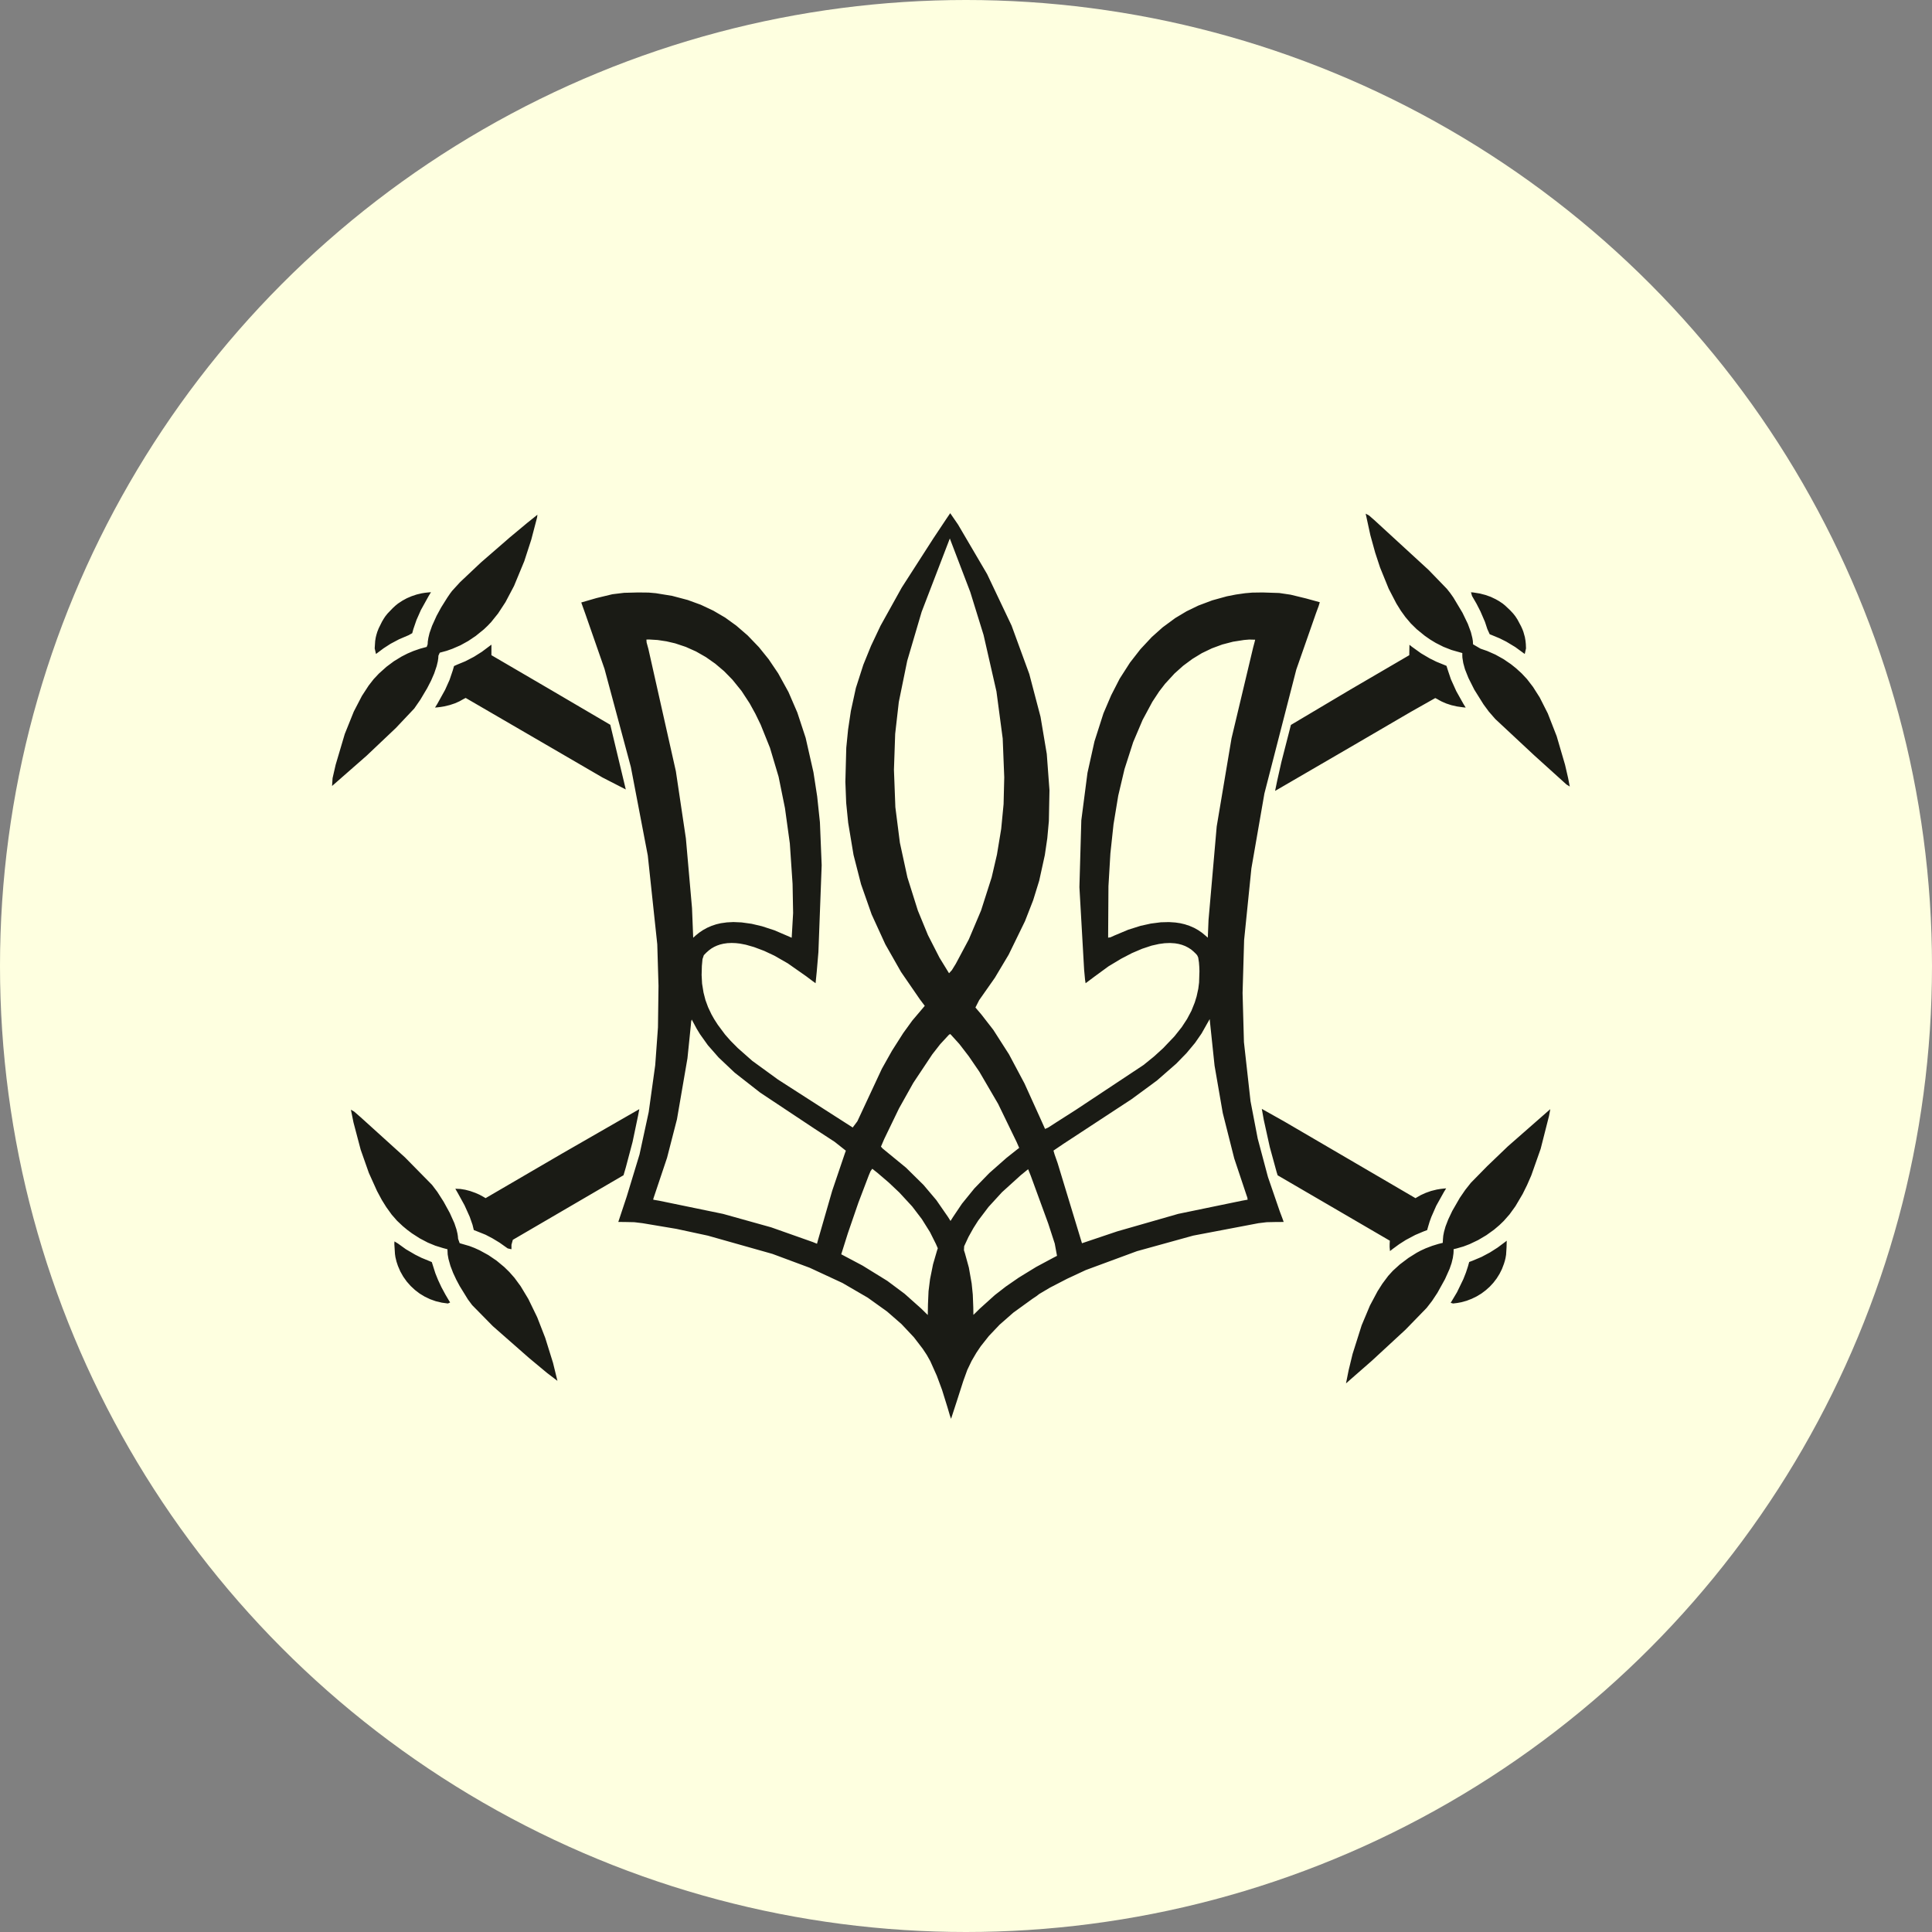<svg xmlns="http://www.w3.org/2000/svg" version="1.1" xmlns:xlink="http://www.w3.org/1999/xlink" width="64" height="64"><rect width="100%" height="100%" fill="#808080" stroke="none"/><svg width="64" height="64" viewBox="0 0 64 64" fill="none" xmlns="http://www.w3.org/2000/svg">
<circle cx="32" cy="32" r="32" fill="#FEFFE0"></circle>
<path d="M31.736 17.376L32.699 19.017L33.51 20.724L34.097 22.329L34.469 23.745L34.676 24.977L34.765 26.177L34.745 27.198L34.693 27.768L34.611 28.327L34.425 29.174L34.225 29.821L33.954 30.515L33.414 31.623L32.955 32.392L32.435 33.133L32.312 33.375L32.506 33.602L32.906 34.117L33.424 34.926L33.938 35.892L34.491 37.112L34.619 37.398L34.73 37.347L34.964 37.196L35.635 36.768L37.88 35.28L38.227 34.999L38.531 34.722L38.904 34.331L39.148 34.024L39.323 33.756L39.467 33.485L39.578 33.208L39.64 33.005L39.695 32.753L39.721 32.547L39.733 32.174L39.728 32.028L39.717 31.882L39.692 31.718L39.657 31.643L39.61 31.59L39.533 31.516L39.453 31.449L39.359 31.39L39.26 31.339L39.154 31.299L39.042 31.269L38.924 31.249L38.757 31.238L38.581 31.245L38.395 31.27L38.148 31.325L37.832 31.43L37.497 31.573L37.143 31.757L36.722 32.01L36.257 32.35L35.962 32.571L35.944 32.457L35.913 32.123L35.757 29.387L35.82 27.173L36.024 25.602L36.256 24.559L36.553 23.631L36.809 23.032L37.092 22.48L37.432 21.95L37.777 21.507L38.152 21.105L38.512 20.783L38.933 20.473L39.306 20.25L39.698 20.06L40.158 19.887L40.64 19.754L40.94 19.695L41.247 19.651L41.482 19.631L41.824 19.626L42.376 19.644L42.753 19.7L43.267 19.825L43.72 19.95L43.682 20.075L43.595 20.311L42.942 22.179L41.885 26.286L41.454 28.766L41.213 31.139L41.162 32.895L41.207 34.52L41.425 36.477L41.663 37.716L42.002 38.988L42.395 40.131L42.487 40.375L42.523 40.478L42.429 40.48L42.241 40.481L41.96 40.487L41.688 40.52L39.527 40.931L37.662 41.447L35.969 42.072L35.355 42.358L34.779 42.656L34.426 42.865L34.336 42.935L34.198 43.027L33.568 43.483L33.112 43.883L32.759 44.255L32.489 44.596L32.343 44.813L32.188 45.078L32.043 45.38L31.91 45.747L31.691 46.43L31.505 47L31.466 46.89L31.388 46.624L31.206 46.039L31.035 45.578L30.818 45.092L30.703 44.887L30.567 44.681L30.274 44.299L29.862 43.861L29.386 43.446L28.747 42.988L27.908 42.5L26.822 41.996L25.588 41.537L23.447 40.932L22.407 40.708L21.286 40.52L21.014 40.487L20.732 40.481L20.482 40.478L20.762 39.634L21.185 38.243L21.489 36.839L21.705 35.285L21.796 34.033L21.814 32.659L21.773 31.281L21.459 28.34L20.898 25.408L20.025 22.157L19.393 20.344L19.255 19.958L19.759 19.812L20.286 19.685L20.671 19.638L21.139 19.626L21.49 19.63L21.727 19.651L22.266 19.739L22.78 19.875L23.216 20.034L23.63 20.229L24.023 20.459L24.392 20.726L24.765 21.048L25.141 21.439L25.462 21.837L25.778 22.305L26.119 22.924L26.412 23.602L26.688 24.441L26.947 25.584L27.07 26.382L27.161 27.239L27.219 28.661L27.111 31.538L27.055 32.194L27.017 32.57L26.911 32.494L26.708 32.341L26.096 31.912L25.649 31.656L25.314 31.499L24.982 31.374L24.706 31.295L24.515 31.258L24.375 31.242L24.236 31.237L24.097 31.243L23.964 31.262L23.856 31.288L23.754 31.323L23.657 31.367L23.565 31.421L23.48 31.484L23.398 31.557L23.315 31.642L23.271 31.773L23.25 32L23.242 32.298L23.257 32.583L23.305 32.879L23.369 33.128L23.457 33.367L23.569 33.603L23.659 33.762L23.78 33.95L24.023 34.276L24.204 34.48L24.439 34.717L24.92 35.142L25.771 35.761L27.17 36.66L28.247 37.35L28.401 37.145L29.214 35.402L29.547 34.809L29.922 34.22L30.222 33.806L30.591 33.371L30.634 33.32L30.476 33.11L29.848 32.197L29.327 31.281L28.874 30.291L28.523 29.291L28.274 28.318L28.097 27.255L28.031 26.597L28.004 25.898L28.034 24.77L28.094 24.168L28.186 23.552L28.352 22.79L28.599 22.021L28.854 21.394L29.168 20.73L29.871 19.465L30.918 17.836L31.342 17.199L31.477 17L31.736 17.376ZM51.341 36.822L51.312 36.972L51.036 38.058L50.726 38.937L50.585 39.259L50.44 39.552L50.201 39.957L50.006 40.227L49.815 40.444L49.67 40.584L49.492 40.735L49.237 40.918L48.965 41.079L48.684 41.213L48.48 41.291L48.254 41.356L48.152 41.381V41.454L48.148 41.524L48.127 41.671L48.085 41.843L48.02 42.032L47.868 42.372L47.617 42.825L47.438 43.096L47.26 43.326L46.56 44.046L45.444 45.077L44.588 45.826L44.675 45.392L44.806 44.852L45.107 43.901L45.382 43.246L45.633 42.775L45.792 42.525L45.986 42.265L46.141 42.095L46.371 41.886L46.656 41.671L46.93 41.499L47.067 41.426L47.228 41.352L47.444 41.27L47.645 41.208L47.753 41.181L47.793 41.171L47.8 41.043L47.81 40.935L47.835 40.805L47.885 40.628L47.975 40.395L48.108 40.114L48.358 39.68L48.539 39.416L48.726 39.18L49.268 38.628L49.948 37.976L51.355 36.742L51.341 36.822ZM11.735 36.825L11.948 37.011L13.415 38.339L14.312 39.251L14.487 39.482L14.696 39.809L14.9 40.181L15.052 40.519L15.121 40.725L15.154 40.864L15.168 40.952L15.175 41.036L15.227 41.182L15.553 41.277L15.715 41.339L15.889 41.418L16.179 41.577L16.451 41.762L16.702 41.97L16.87 42.134L17.043 42.33L17.248 42.609L17.502 43.031L17.795 43.634L18.062 44.32L18.32 45.148L18.466 45.743L18.117 45.477L17.52 44.98L16.325 43.93L15.64 43.233L15.501 43.046L15.227 42.601L15.114 42.389L15.011 42.169L14.921 41.934L14.856 41.703L14.83 41.554L14.822 41.383L14.675 41.344L14.42 41.265L14.173 41.163L13.906 41.023L13.646 40.856L13.493 40.742L13.342 40.617L13.152 40.438L12.977 40.238L12.796 39.987L12.65 39.753L12.489 39.453L12.219 38.855L11.948 38.085L11.71 37.184L11.624 36.76L11.735 36.825ZM28.839 38.795L28.781 38.931L28.433 39.846L28.087 40.852L27.867 41.55L28.194 41.723L28.573 41.924L29.394 42.431L29.965 42.857L30.516 43.348L30.734 43.562L30.74 43.211L30.759 42.773L30.809 42.374L30.908 41.882L31.04 41.428L31.066 41.351L31.004 41.209L30.807 40.815L30.539 40.387L30.219 39.967L29.793 39.505L29.448 39.179L29.062 38.848L28.895 38.717L28.839 38.795ZM34.013 38.768L33.812 38.932L33.193 39.493L32.747 39.98L32.404 40.433L32.245 40.683L32.082 40.975L31.939 41.283L31.932 41.415L31.967 41.525L32.095 41.991L32.188 42.519L32.225 42.886L32.241 43.301L32.245 43.556L32.306 43.499L32.445 43.361L32.954 42.902L33.32 42.618L33.756 42.317L34.328 41.967L34.903 41.659L35.015 41.601L34.94 41.195L34.724 40.531L34.145 38.948L34.059 38.732L34.013 38.768ZM13.182 41.193L13.446 41.383L13.754 41.563L13.965 41.668L14.194 41.762L14.304 41.808L14.338 41.915L14.422 42.179L14.511 42.4L14.624 42.642L14.756 42.886L14.867 43.074L14.911 43.145L14.838 43.18L14.635 43.152L14.438 43.105L14.251 43.039L14.072 42.954L13.903 42.852L13.747 42.733L13.604 42.6L13.474 42.453L13.359 42.292L13.262 42.12L13.183 41.938L13.135 41.794L13.099 41.645L13.084 41.543L13.063 41.209L13.067 41.123L13.182 41.193ZM49.906 41.324L49.891 41.565L49.871 41.682L49.849 41.77L49.818 41.87L49.754 42.039L49.673 42.2L49.578 42.352L49.469 42.494L49.348 42.625L49.214 42.744L49.07 42.852L48.916 42.945L48.754 43.024L48.585 43.089L48.409 43.138L48.273 43.163L48.136 43.18L48.056 43.158L48.266 42.806L48.475 42.374L48.562 42.153L48.628 41.951L48.669 41.805L48.785 41.761L49.077 41.638L49.357 41.489L49.611 41.327L49.863 41.139L49.912 41.1L49.906 41.324ZM42.552 37.156L44.349 38.206L46.89 39.691L46.923 39.671L47.07 39.587L47.227 39.516L47.407 39.452L47.597 39.405L47.713 39.386L47.832 39.372L47.906 39.366L47.831 39.488L47.577 39.943L47.415 40.312L47.359 40.466L47.308 40.635L47.276 40.749L47.15 40.796L46.881 40.91L46.569 41.076L46.348 41.217L46.139 41.37L46.045 41.444L46.033 41.305L46.034 41.209L46.04 41.1L44.183 40.017L42.324 38.934L42.291 38.83L42.063 37.997L41.864 37.096L41.799 36.733L42.552 37.156ZM21.138 36.953L20.955 37.827L20.73 38.675L20.655 38.931L18.849 39.985L16.988 41.071L16.943 41.233V41.353L16.941 41.383L16.818 41.355L16.547 41.163L16.309 41.019L16.085 40.902L15.856 40.81L15.695 40.746L15.653 40.573L15.559 40.305L15.388 39.926L15.168 39.526L15.083 39.379L15.253 39.386L15.412 39.412L15.573 39.454L15.75 39.517L15.882 39.575L16.014 39.647L16.086 39.69L18.605 38.221L21.178 36.742L21.138 36.953ZM22.895 33.842L22.886 33.953L22.773 35.057L22.425 37.079L22.097 38.353L21.663 39.648L21.643 39.709L21.641 39.742L21.84 39.776L23.953 40.212L25.546 40.657L26.924 41.144L27.064 41.201L27.1 41.068L27.567 39.448L27.988 38.206L28.02 38.118L27.648 37.824L26.984 37.391L25.182 36.194L24.338 35.534L23.806 35.031L23.449 34.624L23.189 34.26L23.078 34.077L22.979 33.893L22.914 33.773L22.895 33.842ZM39.99 33.905L39.805 34.233L39.586 34.549L39.303 34.888L38.964 35.236L38.325 35.794L37.492 36.407L35.816 37.506L35.222 37.895L34.898 38.115L34.932 38.235L35.035 38.529L35.842 41.184L37.009 40.791L39.031 40.211L41.141 39.775L41.33 39.741L41.319 39.669L41.295 39.601L40.886 38.376L40.505 36.867L40.234 35.301L40.083 33.865L40.073 33.759L39.99 33.905ZM31.438 34.274L31.144 34.592L30.885 34.924L30.254 35.872L29.78 36.719L29.29 37.733L29.183 37.983L29.235 38.043L30.014 38.682L30.593 39.253L31.016 39.753L31.403 40.312L31.487 40.446L31.57 40.315L31.865 39.876L32.28 39.365L32.77 38.861L33.334 38.363L33.647 38.114L33.762 38.025L33.675 37.827L33.065 36.569L32.443 35.503L32.092 34.99L31.778 34.582L31.481 34.255L31.438 34.274ZM30.53 20.27L30.053 21.89L29.774 23.255L29.654 24.309L29.613 25.499L29.66 26.739L29.81 27.917L30.059 29.064L30.405 30.163L30.739 30.975L31.122 31.725L31.438 32.24L31.531 32.139L31.662 31.927L32.094 31.117L32.499 30.161L32.85 29.064L33.025 28.311L33.166 27.458L33.245 26.639L33.267 25.751L33.216 24.466L33.009 22.906L32.582 21.034L32.141 19.61L31.464 17.838L30.53 20.27ZM21.413 21.186L21.42 21.283L21.48 21.503L22.389 25.548L22.721 27.775L22.924 30.083L22.963 31.064L23.043 30.991L23.163 30.894L23.291 30.808L23.429 30.732L23.573 30.67L23.725 30.619L23.878 30.583L24.081 30.555L24.295 30.544L24.566 30.556L24.898 30.602L25.245 30.684L25.655 30.818L26.075 30.998L26.226 31.064L26.273 30.244L26.255 29.279L26.164 27.938L26.003 26.77L25.792 25.73L25.507 24.774L25.198 24.005L25.023 23.645L24.834 23.301L24.564 22.888L24.262 22.515L23.987 22.234L23.693 21.985L23.383 21.767L23.057 21.581L22.717 21.429L22.366 21.312L22.078 21.245L21.784 21.201L21.52 21.185L21.413 21.186ZM41.213 21.2L40.846 21.257L40.489 21.35L40.145 21.477L39.812 21.637L39.496 21.83L39.194 22.054L38.909 22.309L38.593 22.653L38.398 22.906L38.173 23.248L37.851 23.847L37.538 24.584L37.251 25.477L37.043 26.358L36.887 27.305L36.783 28.273L36.719 29.355L36.708 31.061L36.785 31.05L36.898 30.998L37.372 30.799L37.781 30.67L38.125 30.594L38.455 30.552L38.723 30.545L38.935 30.559L39.097 30.583L39.25 30.619L39.405 30.671L39.552 30.734L39.69 30.811L39.819 30.899L39.941 31.001L40.01 31.062L40.016 30.918L40.034 30.477L40.305 27.377L40.796 24.457L41.513 21.446L41.56 21.27L41.579 21.191L41.382 21.186L41.213 21.2ZM46.773 21.426L47.074 21.642L47.367 21.814L47.581 21.92L47.817 22.016L47.902 22.051L47.917 22.058L47.966 22.213L48.063 22.501L48.241 22.895L48.474 23.311L48.553 23.439L48.473 23.432L48.263 23.402L48.079 23.36L47.905 23.303L47.758 23.239L47.681 23.198L47.607 23.155L47.545 23.124L46.727 23.586L44.867 24.672L42.239 26.2L42.31 25.855L42.448 25.242L42.763 24.014L44.735 22.842L46.684 21.704L46.687 21.531L46.69 21.359L46.773 21.426ZM16.279 21.704L18.244 22.852L20.217 24.01L20.73 26.152L19.957 25.755L18.087 24.667L15.426 23.12L15.354 23.157L15.22 23.232L15.074 23.297L14.901 23.355L14.719 23.399L14.606 23.418L14.491 23.432L14.411 23.439L14.49 23.311L14.745 22.851L14.892 22.523L14.997 22.213L15.04 22.064L15.146 22.016L15.413 21.906L15.7 21.757L15.962 21.592L16.279 21.355V21.704ZM45.347 17.073L45.522 17.225L47.324 18.88L47.93 19.506L48.04 19.645L48.145 19.794L48.447 20.299L48.624 20.666L48.725 20.939L48.773 21.131L48.79 21.23L48.797 21.344L49.044 21.488L49.264 21.564L49.538 21.685L49.8 21.831L50.049 22L50.223 22.139L50.411 22.311L50.583 22.495L50.783 22.755L51.006 23.106L51.273 23.634L51.567 24.387L51.844 25.333L51.946 25.775L52 26.055L51.89 25.986L51.753 25.862L50.821 25.02L49.532 23.817L49.318 23.571L49.143 23.333L48.839 22.847L48.644 22.459L48.529 22.17L48.473 21.967L48.444 21.788L48.441 21.72V21.633L48.082 21.531L47.815 21.426L47.56 21.297L47.38 21.188L47.201 21.064L46.933 20.846L46.736 20.653L46.557 20.442L46.404 20.23L46.256 19.991L46.002 19.502L45.716 18.798L45.555 18.308L45.395 17.729L45.244 17.035L45.241 17.016L45.347 17.073ZM17.791 17.144L17.599 17.877L17.367 18.591L17.028 19.41L16.744 19.948L16.499 20.322L16.27 20.607L16.151 20.732L16.029 20.848L15.761 21.065L15.512 21.233L15.253 21.376L14.983 21.493L14.796 21.559L14.568 21.621L14.523 21.72L14.518 21.801L14.503 21.908L14.465 22.066L14.383 22.309L14.28 22.547L14.151 22.797L13.926 23.176L13.723 23.47L13.113 24.116L12.143 25.035L11 26.037L11.017 25.777L11.119 25.333L11.421 24.314L11.72 23.571L11.989 23.053L12.213 22.709L12.38 22.495L12.553 22.311L12.805 22.086L13.049 21.904L13.305 21.748L13.499 21.649L13.699 21.564L13.919 21.488L14.135 21.43L14.166 21.344L14.171 21.254L14.19 21.131L14.229 20.968L14.313 20.73L14.462 20.401L14.614 20.122L14.819 19.795L14.907 19.666L14.974 19.576L15.24 19.285L15.927 18.637L16.886 17.804L17.461 17.325L17.803 17.051L17.791 17.144ZM14.202 19.74L13.943 20.207L13.796 20.539L13.693 20.839L13.656 20.975L13.538 21.041L13.221 21.176L12.938 21.326L12.706 21.476L12.455 21.664L12.412 21.479L12.428 21.235L12.447 21.117L12.469 21.028L12.498 20.932L12.544 20.815L12.655 20.591L12.711 20.497L12.763 20.418L12.838 20.324L13.01 20.145L13.102 20.06L13.185 19.993L13.329 19.898L13.48 19.816L13.638 19.749L13.802 19.694L13.97 19.654L14.077 19.637L14.187 19.625L14.277 19.617L14.202 19.74ZM48.803 19.626L49.022 19.661L49.206 19.709L49.382 19.771L49.549 19.851L49.656 19.912L49.778 19.993L49.86 20.06L50.029 20.22L50.126 20.324L50.2 20.418L50.27 20.526L50.389 20.75L50.433 20.848L50.465 20.932L50.514 21.107L50.534 21.226L50.545 21.334L50.551 21.479L50.509 21.664L50.194 21.434L49.895 21.254L49.676 21.145L49.426 21.041L49.348 21.01L49.27 20.839L49.192 20.602L49.042 20.254L48.912 20L48.763 19.742L48.728 19.62L48.803 19.626Z" fill="#1A1B15"></path>
</svg><style>@media (prefers-color-scheme: light) { :root { filter: none; } }
@media (prefers-color-scheme: dark) { :root { filter: none; } }
</style></svg>